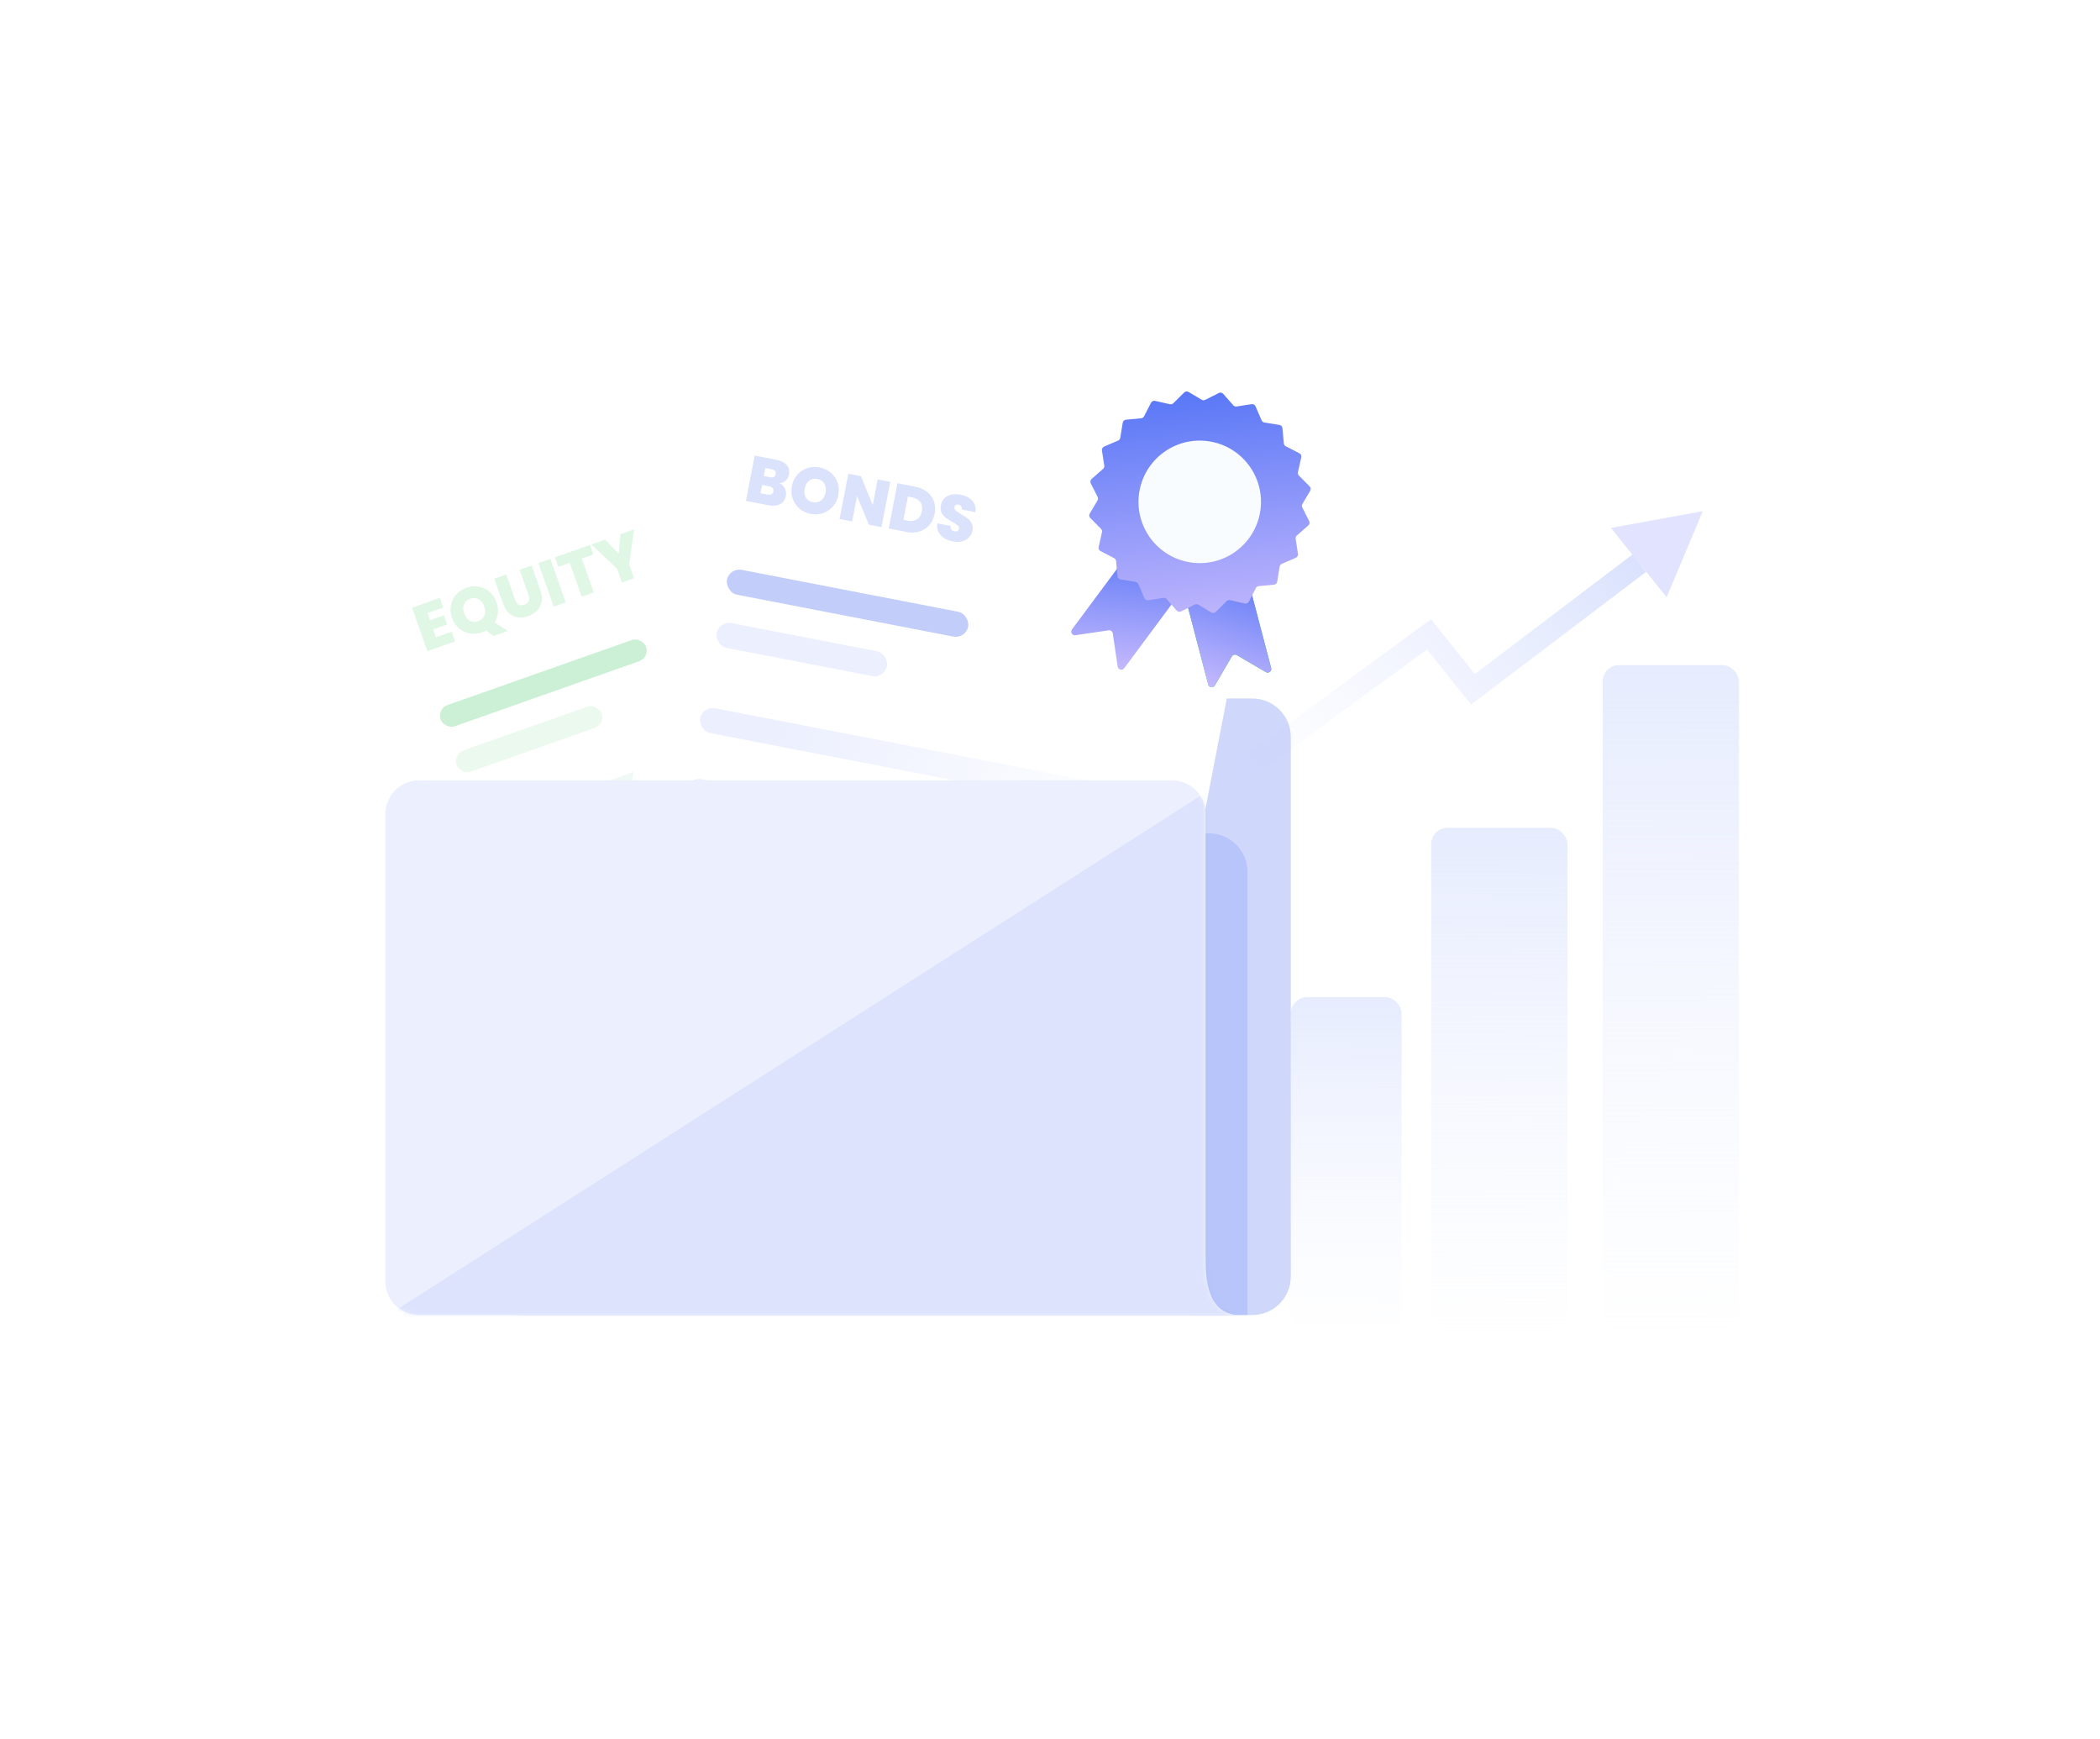 <svg width="436" height="361" viewBox="0 0 436 361" fill="none" xmlns="http://www.w3.org/2000/svg">
<rect width="436" height="361" fill="white"/>
<rect opacity="0.55" x="332.745" y="138.081" width="28.3" height="137.848" rx="3.389" fill="url(#paint0_linear_213_1936)"/>
<rect opacity="0.55" x="297.142" y="171.858" width="28.3" height="104.07" rx="3.389" fill="url(#paint1_linear_213_1936)"/>
<rect opacity="0.55" x="268" y="207" width="23" height="69" rx="3.389" fill="url(#paint2_linear_213_1936)"/>
<path d="M252.41 164.098L296.686 131.691L305.815 143.102L340.356 116.907" stroke="url(#paint3_linear_213_1936)" stroke-width="4.586"/>
<path d="M353.523 106.12L346.03 123.987L334.461 109.587L353.523 106.12Z" fill="#E1E3FF"/>
<path opacity="0.4" d="M100 153C100 148.582 103.582 145 108 145H260C264.418 145 268 148.582 268 153V265C268 269.418 264.418 273 260 273H108C103.582 273 100 269.418 100 265V153Z" fill="#879EF5"/>
<g filter="url(#filter0_d_213_1936)">
<path d="M70.809 122.758C69.831 119.986 71.286 116.946 74.058 115.968L157.818 86.418L164.664 89.505L171.51 92.592L213.214 210.804L216.191 219.241C217.169 222.014 215.714 225.054 212.942 226.032L205.348 228.711L123.962 257.423C121.19 258.401 118.15 256.947 117.172 254.174L70.809 122.758Z" fill="white"/>
</g>
<path opacity="0.3" d="M88.758 127.28L89.278 128.752L92.159 127.736L92.832 129.644L89.951 130.661L90.525 132.287L93.79 131.135L94.5 133.146L88.724 135.183L85.539 126.155L91.315 124.117L92.024 126.128L88.758 127.28ZM102.459 132.037L100.931 130.891C100.668 131.042 100.391 131.168 100.1 131.271C99.255 131.569 98.409 131.646 97.562 131.504C96.712 131.352 95.954 131.001 95.288 130.448C94.629 129.884 94.142 129.158 93.829 128.27C93.516 127.382 93.44 126.516 93.603 125.671C93.772 124.815 94.141 124.066 94.711 123.423C95.281 122.78 95.989 122.31 96.834 122.011C97.688 121.71 98.534 121.633 99.372 121.778C100.22 121.921 100.973 122.274 101.633 122.838C102.29 123.394 102.775 124.116 103.088 125.004C103.35 125.746 103.443 126.486 103.367 127.224C103.288 127.952 103.062 128.618 102.689 129.22L105.455 130.98L102.459 132.037ZM96.39 127.367C96.64 128.075 97.022 128.574 97.537 128.863C98.049 129.143 98.629 129.169 99.278 128.94C99.918 128.714 100.348 128.327 100.568 127.779C100.796 127.228 100.786 126.603 100.539 125.903C100.286 125.186 99.9 124.688 99.38 124.411C98.865 124.122 98.287 124.091 97.647 124.317C96.998 124.546 96.564 124.934 96.344 125.482C96.122 126.021 96.137 126.649 96.39 127.367ZM105.106 119.251L106.954 124.489C107.126 124.976 107.369 125.312 107.685 125.499C108.009 125.682 108.401 125.692 108.862 125.53C109.323 125.367 109.622 125.113 109.759 124.767C109.902 124.409 109.889 123.991 109.72 123.513L107.872 118.276L110.383 117.39L112.23 122.628C112.523 123.456 112.598 124.226 112.455 124.939C112.31 125.643 111.987 126.251 111.486 126.764C110.991 127.265 110.376 127.645 109.642 127.904C108.908 128.163 108.199 128.25 107.516 128.165C106.839 128.068 106.231 127.788 105.694 127.324C105.164 126.858 104.752 126.207 104.457 125.37L102.609 120.132L105.106 119.251ZM114.275 116.017L117.46 125.045L114.95 125.931L111.765 116.902L114.275 116.017ZM122.504 113.114L123.209 115.111L120.801 115.961L123.282 122.991L120.772 123.877L118.291 116.846L115.909 117.687L115.205 115.689L122.504 113.114ZM131.642 109.89L130.639 117.17L131.651 120.039L129.128 120.929L128.116 118.06L122.767 113.021L125.636 112.009L128.452 114.932L128.812 110.888L131.642 109.89Z" fill="#99E3AC"/>
<rect opacity="0.5" x="90.7" y="147.143" width="45.243" height="4.657" rx="2.329" transform="rotate(-19.432 90.7 147.143)" fill="#99E3AC"/>
<rect x="94.021" y="156.555" width="31.936" height="4.657" rx="2.329" transform="rotate(-19.432 94.021 156.555)" fill="#EBF9EE"/>
<rect x="99.334" y="171.613" width="81.171" height="4.657" rx="2.329" transform="rotate(-19.432 99.334 171.613)" fill="url(#paint4_linear_213_1936)"/>
<rect x="103.761" y="184.162" width="81.171" height="4.657" rx="2.329" transform="rotate(-19.432 103.761 184.162)" fill="url(#paint5_linear_213_1936)"/>
<rect x="108.188" y="196.71" width="81.171" height="4.657" rx="2.329" transform="rotate(-19.432 108.188 196.71)" fill="url(#paint6_linear_213_1936)"/>
<rect width="53.227" height="4.657" rx="2.329" transform="matrix(-0.943 0.333 0.333 0.943 162.809 191.551)" fill="url(#paint7_linear_213_1936)"/>
<path d="M161.812 108.686L172.287 104.943C172.817 104.753 172.84 104.013 172.323 103.79L158.366 97.789C157.868 97.575 157.355 98.057 157.537 98.567L161.02 108.311C161.135 108.634 161.489 108.801 161.812 108.686Z" fill="#ECF0FE" stroke="#ECF0FE" stroke-width="0.62"/>
<g filter="url(#filter1_d_213_1936)">
<path d="M147.282 76.031C147.912 72.776 151.061 70.648 154.315 71.278L258.38 91.418C261.635 92.047 263.762 95.196 263.132 98.451L236.937 233.811L229.002 239.209L219.305 245.806L124.105 227.382C120.851 226.752 118.723 223.603 119.353 220.349L147.282 76.031Z" fill="white"/>
</g>
<path opacity="0.3" d="M161.804 100.314C162.331 100.545 162.713 100.905 162.951 101.394C163.199 101.875 163.27 102.387 163.165 102.929C163.011 103.729 162.614 104.302 161.975 104.649C161.336 104.996 160.519 105.073 159.523 104.88L154.87 103.979L156.689 94.58L161.196 95.452C162.156 95.638 162.866 95.996 163.325 96.528C163.794 97.061 163.953 97.715 163.803 98.488C163.697 99.039 163.461 99.473 163.095 99.789C162.74 100.099 162.31 100.274 161.804 100.314ZM158.58 98.819L159.9 99.074C160.558 99.201 160.939 98.994 161.044 98.452C161.152 97.892 160.878 97.548 160.22 97.421L158.9 97.166L158.58 98.819ZM159.411 102.673C160.069 102.8 160.451 102.588 160.558 102.037C160.613 101.753 160.566 101.518 160.418 101.332C160.278 101.148 160.048 101.026 159.728 100.964L158.221 100.672L157.891 102.379L159.411 102.673ZM168.304 106.676C167.424 106.506 166.654 106.145 165.996 105.593C165.339 105.033 164.863 104.346 164.569 103.533C164.285 102.712 164.232 101.84 164.411 100.916C164.59 99.991 164.963 99.206 165.531 98.559C166.109 97.906 166.807 97.446 167.624 97.18C168.441 96.914 169.289 96.866 170.169 97.037C171.058 97.209 171.827 97.569 172.477 98.119C173.136 98.671 173.607 99.357 173.891 100.177C174.176 100.989 174.23 101.857 174.051 102.781C173.872 103.705 173.498 104.495 172.928 105.15C172.361 105.797 171.667 106.257 170.849 106.532C170.032 106.798 169.184 106.846 168.304 106.676ZM168.773 104.249C169.44 104.378 170.006 104.262 170.473 103.901C170.948 103.541 171.256 102.996 171.397 102.268C171.542 101.521 171.46 100.896 171.151 100.394C170.854 99.885 170.371 99.565 169.705 99.436C169.029 99.306 168.458 99.421 167.992 99.783C167.527 100.135 167.222 100.685 167.078 101.432C166.935 102.169 167.013 102.793 167.31 103.302C167.61 103.803 168.098 104.119 168.773 104.249ZM183.016 109.426L180.402 108.921L177.939 102.994L176.923 108.247L174.309 107.741L176.128 98.342L178.742 98.848L181.192 104.841L182.221 99.521L184.835 100.027L183.016 109.426ZM190.043 101.035C191.03 101.226 191.853 101.593 192.513 102.135C193.184 102.671 193.651 103.333 193.913 104.121C194.176 104.91 194.218 105.762 194.041 106.677C193.866 107.584 193.505 108.353 192.958 108.985C192.421 109.619 191.739 110.068 190.913 110.332C190.098 110.589 189.202 110.623 188.224 110.434L184.504 109.714L186.323 100.315L190.043 101.035ZM188.47 108.089C189.235 108.237 189.875 108.144 190.392 107.811C190.908 107.477 191.24 106.928 191.388 106.164C191.538 105.391 191.435 104.753 191.08 104.251C190.728 103.74 190.169 103.411 189.404 103.263L188.498 103.087L187.564 107.914L188.47 108.089ZM197.837 112.391C196.744 112.18 195.896 111.748 195.293 111.097C194.693 110.437 194.459 109.617 194.593 108.638L197.38 109.177C197.343 109.511 197.394 109.77 197.534 109.954C197.674 110.137 197.877 110.255 198.143 110.307C198.383 110.353 198.59 110.333 198.764 110.247C198.948 110.154 199.06 110 199.102 109.787C199.155 109.511 199.067 109.273 198.839 109.072C198.61 108.871 198.225 108.621 197.684 108.323C197.11 108 196.65 107.708 196.304 107.447C195.968 107.179 195.694 106.836 195.48 106.416C195.277 105.99 195.232 105.479 195.348 104.883C195.465 104.279 195.716 103.792 196.1 103.424C196.487 103.047 196.968 102.799 197.545 102.68C198.121 102.561 198.747 102.567 199.422 102.698C200.516 102.909 201.337 103.336 201.886 103.977C202.446 104.611 202.658 105.394 202.524 106.327L199.684 105.778C199.73 105.491 199.682 105.261 199.541 105.086C199.409 104.913 199.213 104.801 198.956 104.751C198.76 104.714 198.589 104.74 198.442 104.832C198.295 104.923 198.201 105.076 198.16 105.289C198.126 105.467 198.162 105.635 198.27 105.794C198.388 105.946 198.54 106.091 198.725 106.228C198.912 106.357 199.192 106.531 199.565 106.75C200.121 107.07 200.57 107.369 200.913 107.648C201.266 107.919 201.545 108.263 201.75 108.681C201.966 109.092 202.02 109.572 201.913 110.123C201.805 110.683 201.566 111.158 201.195 111.548C200.834 111.939 200.361 112.211 199.778 112.366C199.204 112.522 198.557 112.531 197.837 112.391Z" fill="#879EF5"/>
<rect opacity="0.5" x="151.425" y="117.803" width="51.018" height="5.252" rx="2.626" transform="rotate(10.953 151.425 117.803)" fill="#879EF5"/>
<rect x="149.287" y="128.852" width="36.013" height="5.252" rx="2.626" transform="rotate(10.953 149.287 128.852)" fill="#ECF0FE"/>
<rect x="145.865" y="146.53" width="91.533" height="5.252" rx="2.626" transform="rotate(10.953 145.865 146.53)" fill="url(#paint8_linear_213_1936)"/>
<rect x="143.015" y="161.262" width="91.533" height="5.252" rx="2.626" transform="rotate(10.953 143.015 161.262)" fill="url(#paint9_linear_213_1936)"/>
<rect x="140.164" y="175.994" width="91.533" height="5.252" rx="2.626" transform="rotate(10.953 140.164 175.994)" fill="url(#paint10_linear_213_1936)"/>
<rect width="60.021" height="5.252" rx="2.626" transform="matrix(-0.982 -0.19 -0.19 0.982 196.241 202.13)" fill="url(#paint11_linear_213_1936)"/>
<path d="M222.555 130.681L237.58 110.452C237.827 110.119 238.297 110.05 238.63 110.297L248.266 117.455C248.599 117.702 248.668 118.172 248.421 118.505L233.396 138.733C232.997 139.27 232.149 139.057 232.051 138.395L231.031 131.483C230.971 131.073 230.589 130.789 230.179 130.85L223.266 131.87C222.605 131.968 222.156 131.217 222.555 130.681Z" fill="url(#paint12_linear_213_1936)"/>
<path d="M263.917 138.685L257.523 114.312C257.418 113.911 257.008 113.671 256.607 113.776L244.995 116.822C244.595 116.927 244.355 117.337 244.46 117.738L250.854 142.112C251.023 142.758 251.89 142.877 252.227 142.3L255.753 136.267C255.962 135.909 256.421 135.789 256.779 135.998L262.812 139.523C263.389 139.861 264.086 139.332 263.917 138.685Z" fill="#33C659"/>
<path d="M263.917 138.685L257.523 114.312C257.418 113.911 257.008 113.671 256.607 113.776L244.995 116.822C244.595 116.927 244.355 117.337 244.46 117.738L250.854 142.112C251.023 142.758 251.89 142.877 252.227 142.3L255.753 136.267C255.962 135.909 256.421 135.789 256.779 135.998L262.812 139.523C263.389 139.861 264.086 139.332 263.917 138.685Z" fill="url(#paint13_linear_213_1936)"/>
<path d="M253.05 81.584C253.358 81.428 253.732 81.501 253.959 81.76L256.051 84.137C256.221 84.331 256.479 84.425 256.734 84.385L259.864 83.903C260.205 83.851 260.538 84.035 260.674 84.352L261.929 87.259C262.031 87.496 262.247 87.665 262.502 87.707L265.628 88.215C265.968 88.27 266.228 88.549 266.26 88.892L266.554 92.045C266.578 92.302 266.732 92.529 266.961 92.647L269.777 94.097C270.083 94.254 270.245 94.599 270.169 94.936L269.475 98.025C269.418 98.277 269.494 98.541 269.676 98.724L271.905 100.973C272.148 101.218 272.195 101.595 272.019 101.892L270.404 104.616C270.272 104.838 270.263 105.112 270.379 105.342L271.805 108.17C271.96 108.478 271.888 108.851 271.629 109.079L269.251 111.171C269.057 111.341 268.964 111.599 269.003 111.854L269.485 114.984C269.538 115.325 269.354 115.658 269.037 115.794L266.129 117.049C265.892 117.151 265.724 117.367 265.682 117.622L265.174 120.748C265.118 121.088 264.84 121.348 264.497 121.38L261.344 121.674C261.087 121.698 260.86 121.852 260.741 122.081L259.292 124.897C259.134 125.203 258.789 125.364 258.453 125.289L255.363 124.594C255.111 124.538 254.848 124.614 254.664 124.795L252.416 127.025C252.171 127.268 251.793 127.315 251.497 127.139L248.773 125.524C248.551 125.392 248.277 125.383 248.046 125.499L245.219 126.925C244.911 127.08 244.537 127.008 244.31 126.749L242.218 124.371C242.047 124.177 241.79 124.084 241.534 124.123L238.405 124.605C238.064 124.658 237.731 124.473 237.594 124.157L236.34 121.249C236.238 121.012 236.022 120.843 235.767 120.802L232.641 120.293C232.301 120.238 232.041 119.96 232.009 119.617L231.715 116.464C231.691 116.207 231.537 115.979 231.307 115.861L228.492 114.412C228.185 114.254 228.024 113.909 228.1 113.573L228.794 110.483C228.851 110.231 228.775 109.968 228.593 109.784L226.363 107.536C226.121 107.291 226.074 106.913 226.25 106.617L227.865 103.893C227.997 103.671 228.006 103.397 227.89 103.166L226.464 100.338C226.309 100.031 226.381 99.657 226.64 99.429L229.018 97.338C229.211 97.167 229.305 96.91 229.266 96.654L228.783 93.525C228.731 93.184 228.915 92.851 229.232 92.714L232.139 91.46C232.377 91.358 232.545 91.141 232.587 90.886L233.095 87.761C233.151 87.421 233.429 87.161 233.772 87.129L236.925 86.834C237.182 86.81 237.409 86.657 237.527 86.427L238.977 83.612C239.135 83.305 239.48 83.144 239.816 83.22L242.905 83.914C243.157 83.971 243.421 83.895 243.604 83.713L245.853 81.483C246.098 81.24 246.475 81.194 246.772 81.37L249.496 82.985C249.718 83.116 249.992 83.126 250.223 83.01L253.05 81.584Z" fill="url(#paint14_linear_213_1936)"/>
<path d="M246.672 116.67C253.567 118.005 260.239 113.497 261.573 106.601C262.908 99.706 258.4 93.034 251.504 91.7C244.608 90.365 237.937 94.873 236.602 101.769C235.268 108.664 239.776 115.336 246.672 116.67Z" fill="#F9FCFF"/>
<path d="M218.807 226.418L215.759 242.167C215.605 242.964 216.507 243.537 217.163 243.058L234.861 230.144C235.491 229.684 235.27 228.694 234.504 228.546L219.854 225.71C219.369 225.617 218.901 225.933 218.807 226.418Z" fill="#ECF0FE" stroke="#ECF0FE" stroke-width="0.893"/>
<path opacity="0.2" d="M240 181C240 176.582 243.582 173 248 173H251C255.418 173 259 176.582 259 181V273H248C243.582 273 240 269.418 240 265V181Z" fill="#5679F5"/>
<path fill-rule="evenodd" clip-rule="evenodd" d="M87 162C83.134 162 80 165.134 80 169V266C80 269.866 83.134 273 87 273H237.593H243.312H257.5C250.422 273 250.312 265 250.312 261V169C250.312 165.134 247.178 162 243.312 162H87Z" fill="#ECF0FE"/>
<mask id="mask0_213_1936" style="mask-type:alpha" maskUnits="userSpaceOnUse" x="80" y="162" width="178" height="111">
<path fill-rule="evenodd" clip-rule="evenodd" d="M87 162C83.134 162 80 165.134 80 169V266C80 269.866 83.134 273 87 273H237.593H243.312H257.5C250.422 273 250.312 265 250.312 261V169C250.312 165.134 247.178 162 243.312 162H87Z" fill="#ECF0FE"/>
</mask>
<g mask="url(#mask0_213_1936)">
<path opacity="0.15" d="M54 290L278.5 146.5L339 290H54Z" fill="#879EF5"/>
</g>
<defs>
<filter id="filter0_d_213_1936" x="59.859" y="78.434" width="167.281" height="192.6" filterUnits="userSpaceOnUse" color-interpolation-filters="sRGB">
<feFlood flood-opacity="0" result="BackgroundImageFix"/>
<feColorMatrix in="SourceAlpha" type="matrix" values="0 0 0 0 0 0 0 0 0 0 0 0 0 0 0 0 0 0 127 0" result="hardAlpha"/>
<feOffset dy="2.661"/>
<feGaussianBlur stdDeviation="5.323"/>
<feComposite in2="hardAlpha" operator="out"/>
<feColorMatrix type="matrix" values="0 0 0 0 0.918 0 0 0 0 0.925 0 0 0 0 0.961 0 0 0 1 0"/>
<feBlend mode="normal" in2="BackgroundImageFix" result="effect1_dropShadow_213_1936"/>
<feBlend mode="normal" in="SourceGraphic" in2="effect1_dropShadow_213_1936" result="shape"/>
</filter>
<filter id="filter1_d_213_1936" x="107.238" y="62.164" width="168.009" height="198.646" filterUnits="userSpaceOnUse" color-interpolation-filters="sRGB">
<feFlood flood-opacity="0" result="BackgroundImageFix"/>
<feColorMatrix in="SourceAlpha" type="matrix" values="0 0 0 0 0 0 0 0 0 0 0 0 0 0 0 0 0 0 127 0" result="hardAlpha"/>
<feOffset dy="3.001"/>
<feGaussianBlur stdDeviation="6.002"/>
<feComposite in2="hardAlpha" operator="out"/>
<feColorMatrix type="matrix" values="0 0 0 0 0.918 0 0 0 0 0.925 0 0 0 0 0.961 0 0 0 1 0"/>
<feBlend mode="normal" in2="BackgroundImageFix" result="effect1_dropShadow_213_1936"/>
<feBlend mode="normal" in="SourceGraphic" in2="effect1_dropShadow_213_1936" result="shape"/>
</filter>
<linearGradient id="paint0_linear_213_1936" x1="346.895" y1="138.081" x2="347.351" y2="284.601" gradientUnits="userSpaceOnUse">
<stop stop-color="#D2DCFD"/>
<stop offset="1" stop-color="#ECF0FE" stop-opacity="0"/>
</linearGradient>
<linearGradient id="paint1_linear_213_1936" x1="311.292" y1="171.858" x2="311.552" y2="282.477" gradientUnits="userSpaceOnUse">
<stop stop-color="#D2DCFD"/>
<stop offset="1" stop-color="#ECF0FE" stop-opacity="0"/>
</linearGradient>
<linearGradient id="paint2_linear_213_1936" x1="279.5" y1="207" x2="279.641" y2="280.342" gradientUnits="userSpaceOnUse">
<stop stop-color="#D2DCFD"/>
<stop offset="1" stop-color="#ECF0FE" stop-opacity="0"/>
</linearGradient>
<linearGradient id="paint3_linear_213_1936" x1="337.31" y1="111.607" x2="266.364" y2="172.705" gradientUnits="userSpaceOnUse">
<stop stop-color="#D9E1FD"/>
<stop offset="1" stop-color="#ECF0FE" stop-opacity="0"/>
</linearGradient>
<linearGradient id="paint4_linear_213_1936" x1="114.969" y1="173.609" x2="182.833" y2="176.27" gradientUnits="userSpaceOnUse">
<stop stop-color="#EBF9EE"/>
<stop offset="1" stop-color="#ECF0FE" stop-opacity="0"/>
</linearGradient>
<linearGradient id="paint5_linear_213_1936" x1="119.396" y1="186.158" x2="187.26" y2="188.819" gradientUnits="userSpaceOnUse">
<stop stop-color="#ECF0FE"/>
<stop offset="1" stop-color="#ECF0FE" stop-opacity="0"/>
</linearGradient>
<linearGradient id="paint6_linear_213_1936" x1="123.823" y1="198.706" x2="191.687" y2="201.368" gradientUnits="userSpaceOnUse">
<stop stop-color="#ECF0FE"/>
<stop offset="1" stop-color="#ECF0FE" stop-opacity="0"/>
</linearGradient>
<linearGradient id="paint7_linear_213_1936" x1="4.363" y1="6.86489e-05" x2="48.548" y2="2.008" gradientUnits="userSpaceOnUse">
<stop stop-color="#ECF0FE"/>
<stop offset="1" stop-color="#ECF0FE" stop-opacity="0"/>
</linearGradient>
<linearGradient id="paint8_linear_213_1936" x1="163.497" y1="148.781" x2="240.024" y2="151.782" gradientUnits="userSpaceOnUse">
<stop stop-color="#ECF0FE"/>
<stop offset="1" stop-color="#ECF0FE" stop-opacity="0"/>
</linearGradient>
<linearGradient id="paint9_linear_213_1936" x1="160.646" y1="163.513" x2="237.173" y2="166.514" gradientUnits="userSpaceOnUse">
<stop stop-color="#ECF0FE"/>
<stop offset="1" stop-color="#ECF0FE" stop-opacity="0"/>
</linearGradient>
<linearGradient id="paint10_linear_213_1936" x1="157.795" y1="178.245" x2="234.322" y2="181.246" gradientUnits="userSpaceOnUse">
<stop stop-color="#ECF0FE"/>
<stop offset="1" stop-color="#ECF0FE" stop-opacity="0"/>
</linearGradient>
<linearGradient id="paint11_linear_213_1936" x1="4.92" y1="7.74126e-05" x2="54.745" y2="2.264" gradientUnits="userSpaceOnUse">
<stop stop-color="#ECF0FE"/>
<stop offset="1" stop-color="#ECF0FE" stop-opacity="0"/>
</linearGradient>
<linearGradient id="paint12_linear_213_1936" x1="244.058" y1="108.223" x2="241.11" y2="139.705" gradientUnits="userSpaceOnUse">
<stop stop-color="#436AF5"/>
<stop offset="1" stop-color="#C4B8FD"/>
</linearGradient>
<linearGradient id="paint13_linear_213_1936" x1="252.344" y1="109.827" x2="243.334" y2="140.135" gradientUnits="userSpaceOnUse">
<stop stop-color="#436AF5"/>
<stop offset="1" stop-color="#C4B8FD"/>
</linearGradient>
<linearGradient id="paint14_linear_213_1936" x1="245.357" y1="71.328" x2="251.075" y2="130.753" gradientUnits="userSpaceOnUse">
<stop stop-color="#436AF5"/>
<stop offset="1" stop-color="#C4B8FD"/>
</linearGradient>
</defs>
</svg>
